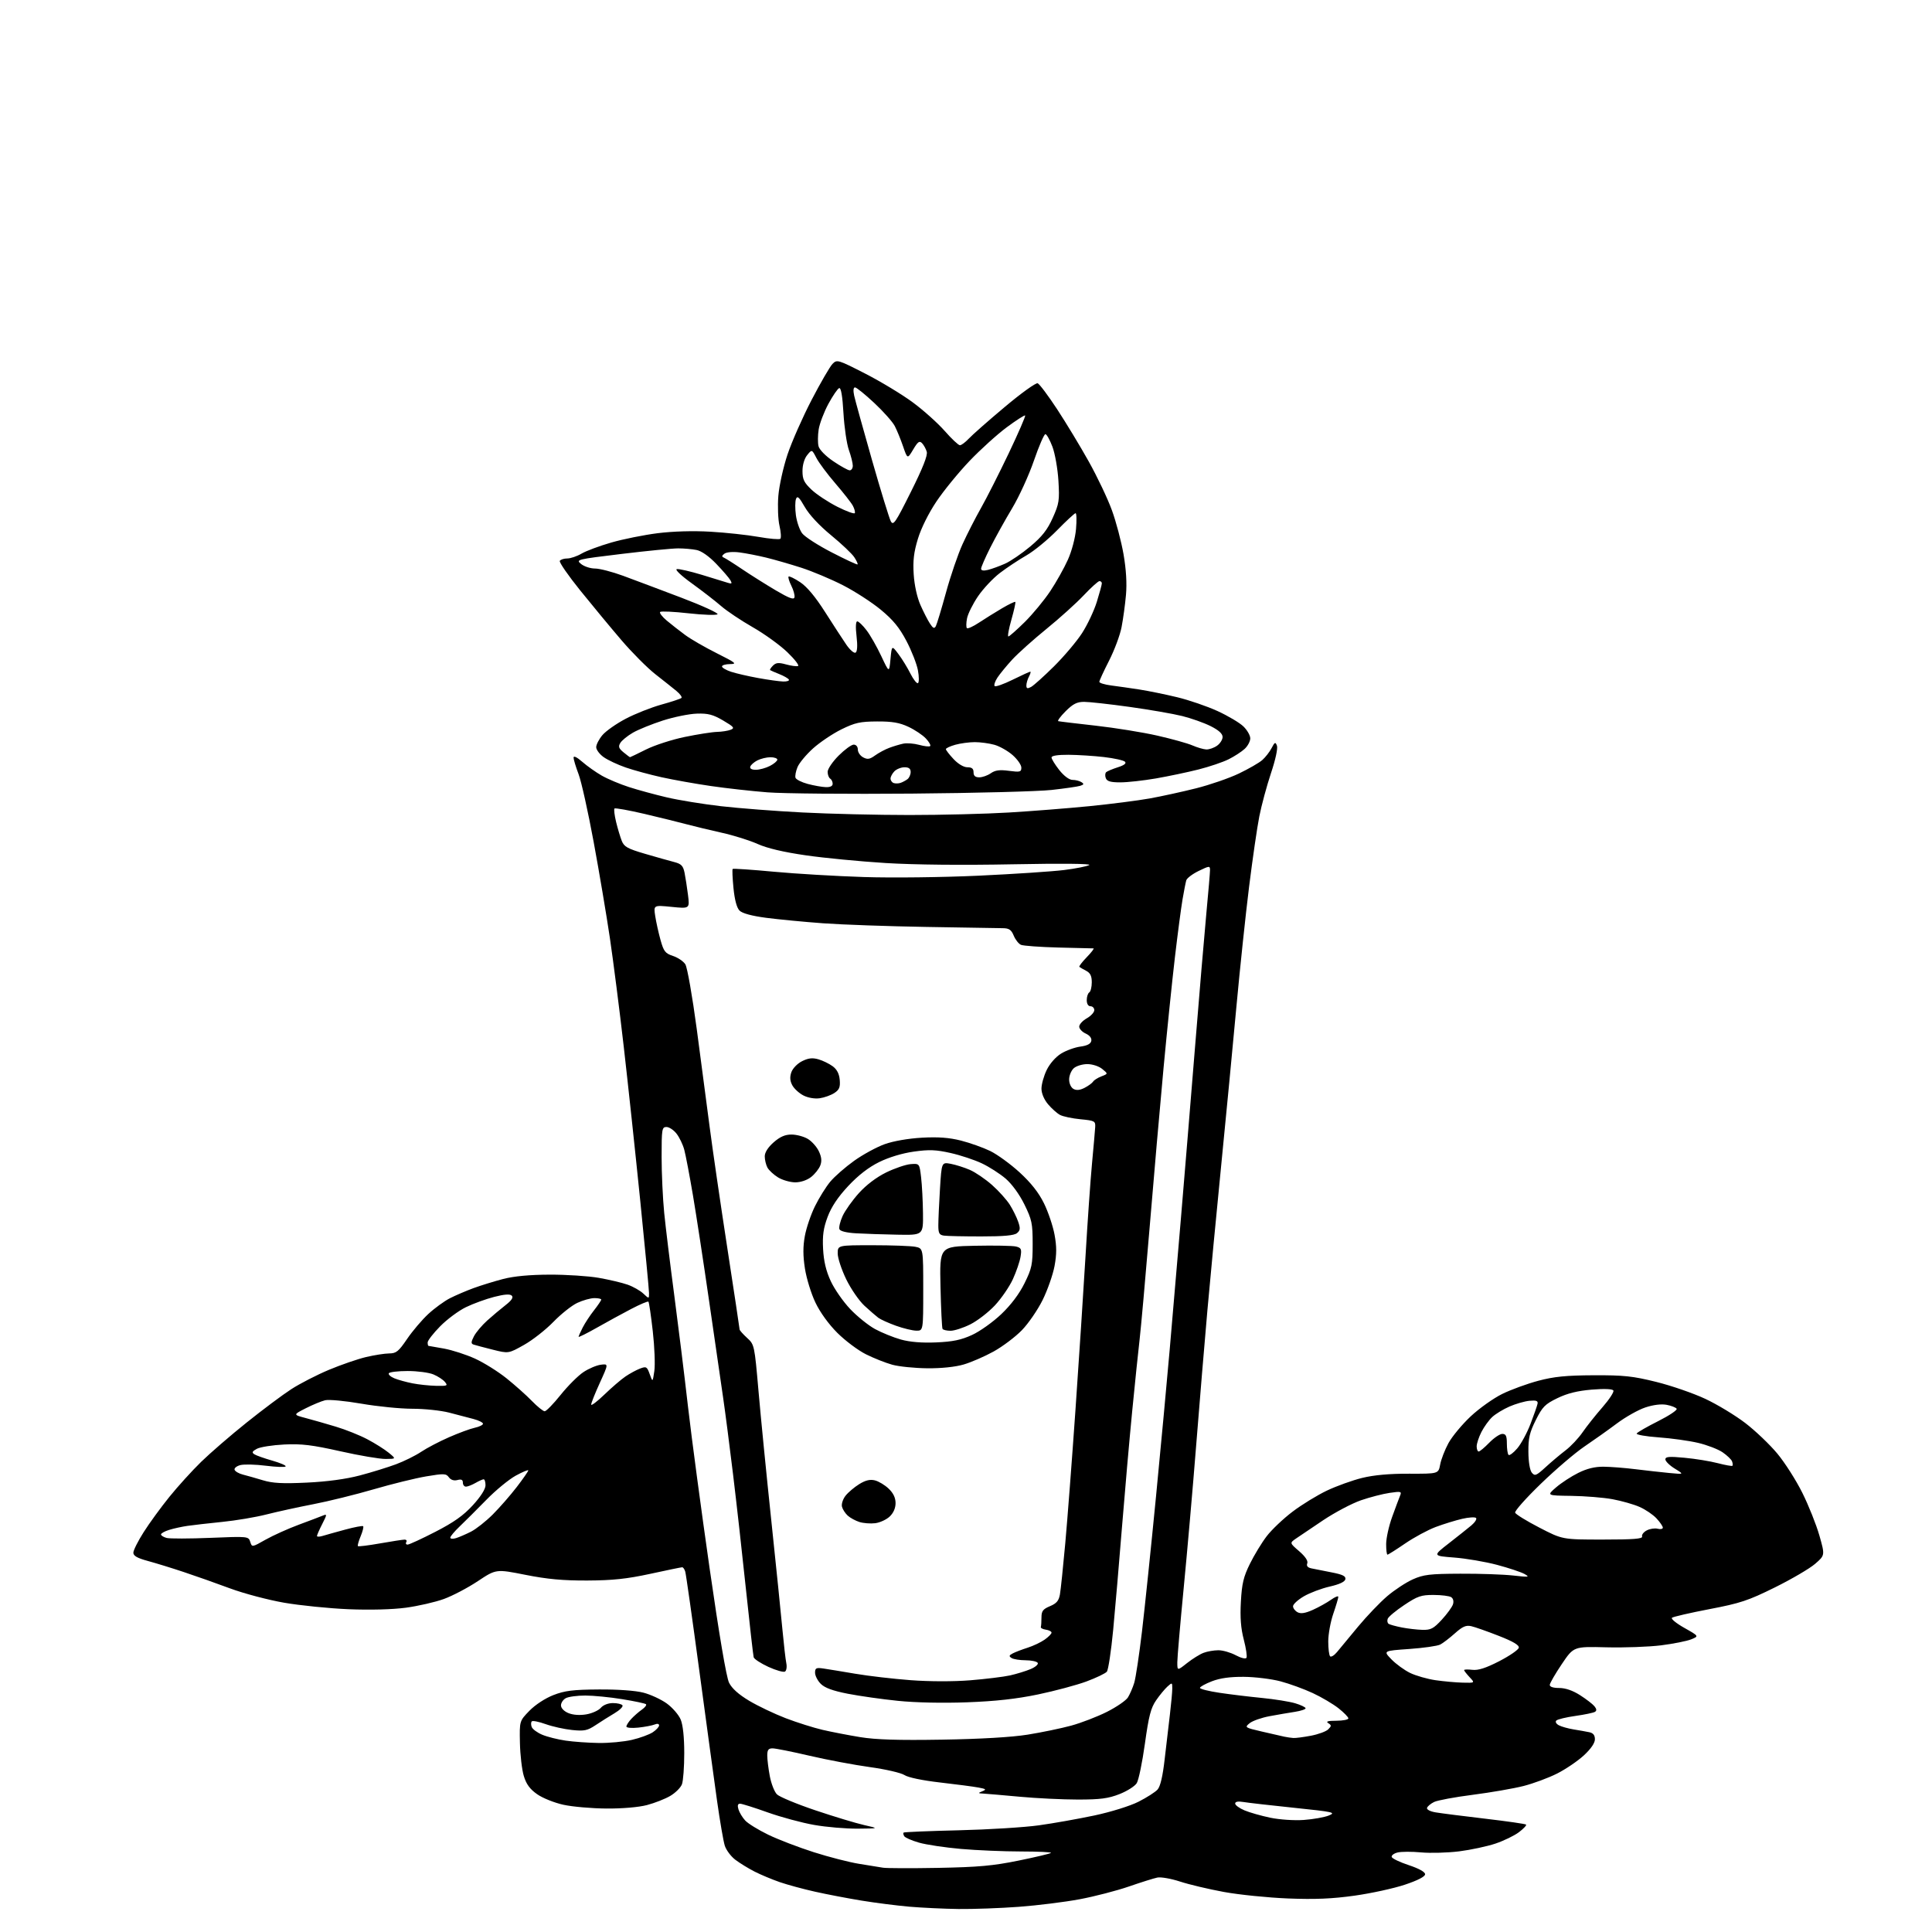 <?xml version="1.0" encoding="UTF-8" standalone="no"?>
<svg 
  version="1.1" 
  xmlns="http://www.w3.org/2000/svg" 
  xmlns:xlink="http://www.w3.org/1999/xlink" 
  xmlns:svg="http://www.w3.org/2000/svg"
  xmlns:rdf="http://www.w3.org/1999/02/22-rdf-syntax-ns#"
  xmlns:cc="http://creativecommons.org/ns#"
  xmlns:dc="http://purl.org/dc/elements/1.1/"
  viewBox="0 0 768 768"
  width="768"
  height="768"
>
<style>svg {background-color: white; }</style>"
<path stroke="none" fill="black" fill-rule="evenodd" d="M381.00,758.86C375.23,758.78 366.45,758.36 361.50,757.94C356.55,757.51 348.00,756.42 342.50,755.52C337.00,754.62 328.68,753.03 324.00,751.98C319.32,750.94 313.00,749.22 309.95,748.17C306.90,747.11 302.40,745.23 299.95,743.98C297.50,742.73 294.06,740.62 292.30,739.28C290.54,737.94 288.66,735.41 288.11,733.67C287.56,731.93 286.19,723.98 285.06,716.00C283.94,708.02 280.74,684.62 277.97,664.00C275.20,643.38 272.69,625.71 272.40,624.75C272.11,623.79 271.56,623.00 271.18,623.01C270.81,623.01 265.10,624.18 258.50,625.62C249.17,627.64 243.61,628.23 233.50,628.28C223.75,628.32 217.59,627.75 208.86,626.02C197.21,623.71 197.21,623.71 189.95,628.53C185.95,631.19 179.87,634.38 176.43,635.63C172.99,636.88 166.20,638.43 161.34,639.09C155.91,639.81 147.10,640.04 138.50,639.69C130.80,639.36 119.29,638.20 112.92,637.10C106.55,635.99 96.87,633.43 91.42,631.40C85.96,629.37 77.67,626.44 73.00,624.89C68.33,623.33 61.91,621.36 58.75,620.50C54.57,619.37 53.00,618.47 53.01,617.22C53.01,616.27 54.86,612.59 57.12,609.04C59.37,605.49 63.96,599.19 67.32,595.04C70.67,590.89 76.36,584.62 79.96,581.11C83.56,577.60 91.70,570.55 98.07,565.46C104.43,560.36 112.41,554.40 115.82,552.20C119.22,550.00 125.94,546.55 130.75,544.53C135.56,542.52 142.20,540.23 145.50,539.45C148.80,538.67 152.95,538.02 154.71,538.01C157.50,538.00 158.44,537.24 161.83,532.25C163.98,529.09 167.78,524.62 170.27,522.32C172.76,520.02 176.63,517.21 178.85,516.07C181.08,514.94 185.29,513.13 188.20,512.06C191.12,510.99 196.43,509.35 200.00,508.42C204.30,507.30 210.57,506.72 218.50,506.69C225.10,506.67 233.87,507.24 238.00,507.96C242.12,508.68 247.29,509.90 249.47,510.67C251.66,511.44 254.47,513.03 255.72,514.21C258.00,516.35 258.00,516.35 258.00,514.05C258.00,512.79 256.42,496.17 254.49,477.13C252.56,458.08 249.61,430.57 247.94,416.00C246.27,401.43 243.79,382.03 242.44,372.90C241.09,363.77 238.18,346.55 235.98,334.64C233.78,322.72 231.09,310.62 229.99,307.74C228.90,304.86 228.00,301.89 228.00,301.15C228.00,300.33 229.38,301.01 231.46,302.83C233.36,304.50 236.85,306.97 239.21,308.32C241.57,309.67 246.43,311.71 250.00,312.86C253.57,314.02 260.34,315.86 265.03,316.96C269.72,318.07 279.40,319.64 286.53,320.47C293.66,321.29 308.27,322.42 319.00,322.97C329.73,323.53 348.85,323.98 361.50,323.98C374.15,323.98 391.93,323.54 401.00,322.99C410.07,322.45 424.48,321.31 433.00,320.47C441.52,319.62 452.32,318.24 457.00,317.40C461.68,316.56 469.99,314.74 475.48,313.36C480.97,311.98 488.62,309.34 492.48,307.49C496.34,305.64 500.52,303.24 501.77,302.14C503.02,301.04 504.69,298.90 505.48,297.38C506.73,294.96 507.00,294.84 507.60,296.41C508.01,297.46 507.02,302.03 505.23,307.36C503.55,312.39 501.47,320.10 500.60,324.50C499.73,328.90 497.90,341.50 496.53,352.50C495.16,363.50 492.88,385.10 491.46,400.50C490.05,415.90 487.33,444.25 485.42,463.50C483.51,482.75 481.06,508.57 479.96,520.87C478.87,533.18 476.87,557.25 475.51,574.37C474.16,591.49 471.91,617.17 470.52,631.43C469.14,645.70 468.00,658.90 468.00,660.77C468.00,664.17 468.00,664.17 471.86,661.11C473.98,659.43 476.93,657.60 478.42,657.03C479.91,656.46 482.57,656.00 484.33,656.00C486.09,656.00 489.19,656.89 491.22,657.98C493.32,659.10 495.16,659.55 495.49,659.01C495.81,658.50 495.33,655.24 494.43,651.79C493.25,647.29 492.92,643.00 493.27,636.72C493.66,629.54 494.31,626.80 496.85,621.65C498.56,618.18 501.56,613.24 503.53,610.67C505.49,608.10 510.11,603.71 513.80,600.92C517.48,598.12 523.65,594.35 527.50,592.52C531.35,590.70 537.65,588.43 541.50,587.49C546.15,586.35 552.42,585.79 560.15,585.82C571.80,585.86 571.80,585.86 572.49,582.18C572.86,580.16 574.34,576.33 575.78,573.68C577.22,571.03 581.20,566.24 584.63,563.02C588.06,559.81 593.71,555.80 597.19,554.10C600.66,552.40 607.10,550.05 611.50,548.88C617.76,547.22 622.55,546.74 633.50,546.69C645.49,546.64 649.06,547.02 658.38,549.33C664.36,550.81 673.13,553.84 677.87,556.06C682.62,558.28 689.77,562.61 693.78,565.68C697.79,568.75 703.52,574.22 706.52,577.83C709.52,581.44 714.00,588.47 716.47,593.45C718.95,598.43 721.99,606.04 723.23,610.38C725.47,618.25 725.47,618.25 721.54,621.65C719.38,623.52 712.18,627.74 705.55,631.02C694.92,636.28 691.85,637.30 679.50,639.66C671.80,641.14 665.11,642.68 664.63,643.09C664.15,643.51 666.37,645.32 669.57,647.12C675.38,650.40 675.38,650.40 672.30,651.66C670.60,652.35 665.23,653.42 660.36,654.04C655.49,654.65 645.66,655.01 638.53,654.83C625.56,654.50 625.56,654.50 620.84,661.50C618.25,665.35 616.10,669.06 616.06,669.75C616.02,670.54 617.39,671.00 619.80,671.00C622.27,671.00 625.18,672.00 628.05,673.83C630.50,675.39 633.08,677.37 633.80,678.24C634.70,679.34 634.77,680.03 634.01,680.49C633.42,680.86 629.92,681.59 626.24,682.11C622.56,682.63 619.15,683.45 618.66,683.94C618.16,684.44 618.58,685.24 619.66,685.82C620.69,686.37 623.33,687.11 625.52,687.47C627.71,687.82 630.51,688.32 631.75,688.58C633.32,688.90 634.00,689.75 634.00,691.39C634.00,692.89 632.40,695.22 629.58,697.82C627.16,700.05 622.38,703.29 618.98,705.01C615.57,706.73 609.57,708.96 605.64,709.96C601.71,710.96 592.66,712.53 585.52,713.45C578.38,714.36 571.44,715.65 570.09,716.31C568.75,716.96 567.48,718.02 567.27,718.65C567.05,719.32 568.49,720.08 570.70,720.45C572.79,720.80 581.62,721.93 590.32,722.95C599.03,723.97 606.37,725.03 606.64,725.30C606.91,725.58 605.64,726.93 603.82,728.31C601.99,729.70 597.78,731.74 594.45,732.86C591.12,733.97 584.63,735.36 580.04,735.94C575.44,736.51 568.65,736.70 564.94,736.36C561.24,736.01 557.00,736.03 555.53,736.40C554.06,736.77 553.03,737.58 553.23,738.19C553.43,738.80 556.50,740.27 560.05,741.44C564.06,742.77 566.50,744.13 566.50,745.04C566.50,745.97 563.62,747.47 558.50,749.18C554.10,750.66 545.10,752.62 538.50,753.55C529.58,754.80 522.78,755.09 512.00,754.67C504.02,754.35 492.55,753.19 486.50,752.08C480.45,750.97 472.60,749.11 469.06,747.94C465.52,746.78 461.47,746.07 460.06,746.36C458.65,746.65 453.56,748.25 448.74,749.92C443.92,751.58 435.14,753.86 429.24,754.97C423.33,756.08 412.43,757.44 405.00,757.99C397.57,758.54 386.77,758.93 381.00,758.86zM373.00,742.51C388.91,742.21 394.78,741.68 404.87,739.62C411.67,738.24 417.48,736.85 417.78,736.55C418.09,736.25 412.75,736.00 405.92,735.99C399.09,735.99 388.32,735.53 382.00,734.98C375.68,734.42 368.16,733.30 365.30,732.47C362.44,731.65 359.81,730.50 359.45,729.92C359.09,729.34 358.98,728.69 359.19,728.48C359.40,728.26 369.24,727.85 381.04,727.57C392.84,727.29 407.23,726.40 413.00,725.59C418.77,724.79 428.71,723.02 435.08,721.67C441.67,720.26 449.22,717.91 452.58,716.21C455.84,714.56 459.25,712.38 460.16,711.36C461.25,710.14 462.20,706.08 462.95,699.50C463.58,694.00 464.52,685.94 465.05,681.59C465.57,677.24 466.00,672.56 466.00,671.19C466.00,668.79 465.93,668.76 464.08,670.43C463.02,671.39 460.99,673.84 459.58,675.89C457.48,678.92 456.65,682.12 455.12,693.12C454.09,700.55 452.63,707.62 451.87,708.83C451.12,710.05 448.02,712.01 445.00,713.19C440.56,714.93 437.39,715.35 428.50,715.35C422.45,715.35 412.10,714.85 405.50,714.24C398.90,713.63 392.38,713.07 391.00,712.99C388.72,712.87 388.67,712.79 390.50,712.05C392.21,711.35 392.00,711.14 389.00,710.58C387.07,710.21 380.21,709.31 373.74,708.57C366.68,707.76 361.01,706.58 359.53,705.61C358.18,704.73 351.99,703.30 345.79,702.45C339.58,701.59 328.82,699.57 321.87,697.95C314.93,696.33 308.29,695.00 307.12,695.00C305.45,695.00 305.00,695.61 305.00,697.86C305.00,699.44 305.46,703.15 306.02,706.11C306.58,709.06 307.85,712.29 308.84,713.28C309.83,714.27 316.68,717.12 324.07,719.61C331.46,722.10 340.20,724.74 343.50,725.49C349.50,726.84 349.50,726.84 341.00,726.92C336.32,726.96 328.52,726.30 323.65,725.44C318.77,724.59 310.45,722.34 305.15,720.45C299.84,718.55 294.91,717.00 294.18,717.00C293.28,717.00 293.08,717.71 293.55,719.25C293.92,720.49 295.12,722.48 296.22,723.67C297.31,724.87 301.42,727.40 305.35,729.31C309.28,731.22 317.45,734.35 323.50,736.28C329.55,738.21 337.65,740.29 341.50,740.90C345.35,741.51 349.62,742.20 351.00,742.44C352.38,742.67 362.27,742.71 373.00,742.51zM518.28,723.46C522.01,723.19 526.49,722.40 528.23,721.69C531.17,720.49 530.15,720.26 514.45,718.63C505.13,717.66 496.04,716.63 494.25,716.32C492.13,715.97 491.00,716.18 491.00,716.94C491.00,717.58 492.67,718.80 494.71,719.65C496.75,720.51 501.37,721.82 504.96,722.57C508.67,723.34 514.43,723.73 518.28,723.46zM241.04,718.92C235.24,718.88 227.57,718.21 224.00,717.43C220.41,716.65 215.73,714.78 213.54,713.24C210.63,711.20 209.21,709.26 208.22,705.98C207.47,703.52 206.78,697.59 206.68,692.81C206.50,684.12 206.50,684.12 210.46,680.05C212.77,677.68 216.73,675.09 219.96,673.83C224.52,672.06 227.72,671.66 238.00,671.59C245.50,671.53 252.59,672.04 255.73,672.85C258.61,673.59 262.81,675.53 265.06,677.16C267.31,678.79 269.79,681.66 270.58,683.53C271.48,685.70 272.00,690.54 272.00,696.90C272.00,702.38 271.59,707.96 271.08,709.29C270.57,710.62 268.49,712.70 266.44,713.90C264.39,715.11 260.21,716.75 257.15,717.55C253.85,718.41 247.29,718.97 241.04,718.92zM238.00,692.86C242.12,692.92 248.07,692.36 251.21,691.62C254.35,690.89 258.07,689.53 259.46,688.62C260.86,687.70 262.00,686.47 262.00,685.87C262.00,685.23 261.29,685.08 260.25,685.51C259.29,685.91 256.36,686.47 253.75,686.75C251.10,687.03 249.00,686.84 249.00,686.32C249.00,685.80 249.88,684.43 250.96,683.27C252.04,682.12 253.92,680.47 255.15,679.61C256.38,678.75 257.12,677.78 256.80,677.46C256.48,677.14 252.23,676.24 247.36,675.45C242.49,674.65 235.88,674.01 232.68,674.00C229.49,674.00 226.00,674.47 224.93,675.04C223.87,675.60 223.00,676.90 223.00,677.91C223.00,679.01 224.19,680.25 225.94,680.98C227.77,681.73 230.46,681.93 233.04,681.49C235.33,681.11 237.93,679.94 238.82,678.90C239.79,677.76 241.74,677.00 243.66,677.00C245.43,677.00 247.14,677.41 247.45,677.91C247.76,678.42 246.32,679.83 244.26,681.05C242.19,682.28 238.81,684.40 236.75,685.78C233.48,687.95 232.25,688.20 227.39,687.70C224.30,687.38 219.59,686.33 216.91,685.37C214.24,684.41 211.75,683.91 211.40,684.27C211.04,684.62 211.03,685.63 211.36,686.50C211.70,687.38 213.59,688.77 215.56,689.59C217.54,690.42 221.71,691.47 224.83,691.92C227.95,692.38 233.88,692.80 238.00,692.86zM374.50,691.54C389.77,691.29 402.14,690.57 408.50,689.55C414.00,688.67 421.78,687.06 425.79,685.97C429.80,684.88 436.20,682.41 440.02,680.49C443.83,678.57 447.59,675.99 448.37,674.75C449.14,673.51 450.27,670.92 450.86,669.00C451.46,667.08 452.85,657.85 453.96,648.50C455.06,639.15 457.57,615.08 459.52,595.00C461.47,574.92 463.92,548.60 464.97,536.50C466.03,524.40 468.03,501.00 469.42,484.50C470.81,468.00 473.33,437.40 475.02,416.50C476.71,395.60 478.74,371.57 479.54,363.09C480.35,354.61 481.00,346.86 481.00,345.85C481.00,344.14 480.73,344.16 476.50,346.21C474.03,347.41 471.81,349.09 471.56,349.95C471.31,350.80 470.64,354.20 470.08,357.50C469.51,360.80 468.15,371.15 467.05,380.50C465.95,389.85 463.92,409.65 462.53,424.50C461.15,439.35 458.65,467.93 456.99,488.00C455.32,508.07 453.53,528.10 453.01,532.50C452.49,536.90 451.16,549.73 450.06,561.00C448.96,572.27 447.14,592.98 446.01,607.00C444.89,621.02 443.31,639.42 442.51,647.87C441.70,656.32 440.57,663.81 439.99,664.52C439.40,665.22 435.75,666.97 431.88,668.41C428.01,669.84 419.36,672.16 412.67,673.56C404.04,675.35 395.83,676.27 384.45,676.69C374.79,677.05 363.85,676.82 356.95,676.11C350.65,675.47 341.69,674.20 337.02,673.29C331.07,672.13 327.87,670.96 326.27,669.36C325.02,668.11 324.00,666.12 324.00,664.94C324.00,663.07 324.44,662.85 327.25,663.25C329.04,663.51 334.77,664.45 340.00,665.34C345.23,666.23 355.13,667.38 362.02,667.90C369.59,668.46 378.95,668.48 385.70,667.94C391.83,667.44 398.95,666.57 401.52,666.00C404.08,665.42 407.75,664.30 409.66,663.50C411.58,662.70 412.86,661.58 412.51,661.02C412.17,660.46 410.00,659.99 407.69,659.98C405.39,659.98 402.88,659.57 402.11,659.09C400.99,658.38 401.09,658.03 402.61,657.24C403.65,656.70 406.30,655.69 408.50,654.99C410.70,654.29 413.74,652.85 415.25,651.79C416.76,650.73 418.00,649.48 418.00,649.00C418.00,648.53 416.99,648.00 415.75,647.82C414.51,647.64 413.61,647.16 413.75,646.75C413.89,646.34 414.00,644.63 414.00,642.95C414.00,640.43 414.59,639.65 417.38,638.48C420.00,637.39 420.90,636.32 421.34,633.79C421.66,631.98 422.61,622.85 423.46,613.50C424.31,604.15 426.13,580.30 427.51,560.50C428.89,540.70 430.68,513.25 431.50,499.50C432.31,485.75 433.47,469.10 434.09,462.50C434.71,455.90 435.28,449.38 435.36,448.00C435.49,445.65 435.13,445.46 429.50,444.92C426.20,444.60 422.54,443.83 421.36,443.19C420.18,442.56 418.04,440.65 416.61,438.95C415.02,437.06 414.00,434.63 414.00,432.74C414.00,431.03 414.93,427.71 416.07,425.35C417.28,422.85 419.65,420.14 421.78,418.83C423.78,417.59 427.23,416.34 429.45,416.04C432.20,415.67 433.58,414.95 433.81,413.76C434.02,412.67 433.19,411.59 431.57,410.85C430.16,410.21 429.00,408.96 429.01,408.09C429.01,407.22 430.36,405.73 432.01,404.80C433.65,403.86 435.00,402.40 435.00,401.55C435.00,400.70 434.32,400.00 433.50,400.00C432.58,400.00 432.00,399.06 432.00,397.56C432.00,396.22 432.45,394.84 433.00,394.50C433.55,394.16 434.00,392.35 434.00,390.48C434.00,387.96 433.41,386.77 431.75,385.90C430.51,385.26 429.31,384.56 429.07,384.35C428.83,384.14 430.16,382.40 432.01,380.49C433.87,378.57 435.07,377.00 434.67,377.00C434.27,377.00 428.00,376.85 420.73,376.66C413.45,376.47 406.75,375.98 405.84,375.58C404.93,375.18 403.64,373.54 402.97,371.93C402.00,369.59 401.13,368.99 398.63,368.97C396.91,368.95 383.22,368.73 368.20,368.47C353.19,368.22 334.74,367.57 327.20,367.02C319.67,366.47 309.49,365.49 304.59,364.85C298.81,364.09 295.07,363.07 293.98,361.98C292.88,360.88 292.04,357.75 291.57,353.05C291.18,349.06 291.03,345.63 291.25,345.42C291.46,345.20 298.81,345.70 307.57,346.52C316.33,347.34 332.50,348.29 343.50,348.64C354.78,349.00 374.62,348.76 389.00,348.10C403.02,347.45 418.32,346.43 423.00,345.85C427.68,345.26 432.18,344.37 433.00,343.86C433.91,343.31 421.98,343.19 402.50,343.57C382.63,343.96 363.51,343.77 352.07,343.07C341.93,342.44 327.62,341.07 320.27,340.00C311.47,338.73 304.94,337.19 301.16,335.49C298.00,334.07 291.61,332.07 286.96,331.04C282.31,330.00 276.02,328.49 273.00,327.68C269.98,326.87 262.39,325.00 256.15,323.53C249.91,322.07 244.56,321.11 244.27,321.40C243.98,321.69 244.27,324.08 244.90,326.71C245.54,329.35 246.56,332.74 247.16,334.26C248.08,336.60 249.47,337.37 256.37,339.39C260.84,340.70 266.06,342.17 267.96,342.66C270.82,343.40 271.55,344.14 272.12,346.92C272.49,348.77 273.11,352.74 273.49,355.75C274.17,361.22 274.17,361.22 266.98,360.50C259.79,359.78 259.79,359.78 260.46,364.14C260.83,366.54 261.78,370.83 262.57,373.67C263.84,378.22 264.44,378.99 267.54,380.01C269.48,380.65 271.69,382.15 272.44,383.34C273.20,384.53 275.23,396.07 276.96,409.00C278.69,421.93 281.00,439.48 282.10,448.00C283.20,456.52 286.33,477.97 289.05,495.66C291.77,513.35 294.00,528.11 294.00,528.47C294.00,528.82 295.33,530.33 296.95,531.81C299.88,534.48 299.92,534.66 301.52,553.00C302.40,563.18 304.69,586.35 306.61,604.50C308.52,622.65 310.52,642.23 311.05,648.00C311.59,653.77 312.27,659.69 312.57,661.15C312.87,662.61 312.63,664.11 312.05,664.47C311.46,664.84 308.50,664.00 305.47,662.62C302.45,661.23 299.81,659.51 299.60,658.80C299.40,658.08 298.03,646.02 296.55,632.00C295.08,617.98 292.76,597.27 291.39,586.00C290.03,574.73 288.25,561.00 287.44,555.50C286.64,550.00 284.16,532.90 281.93,517.50C279.71,502.10 276.79,483.05 275.46,475.17C274.12,467.28 272.57,459.13 272.01,457.05C271.45,454.96 270.06,452.08 268.92,450.63C267.79,449.18 265.99,448.00 264.93,448.00C263.13,448.00 263.00,448.82 263.00,459.89C263.00,466.44 263.47,476.45 264.03,482.14C264.60,487.84 266.38,502.40 267.98,514.50C269.58,526.60 272.06,546.62 273.47,559.00C274.89,571.38 278.77,600.40 282.09,623.50C285.88,649.89 288.75,666.77 289.81,668.91C290.94,671.18 293.62,673.58 297.85,676.11C301.34,678.19 307.87,681.30 312.35,683.02C316.83,684.73 323.41,686.81 326.97,687.64C330.53,688.47 337.28,689.77 341.97,690.54C348.16,691.55 357.07,691.83 374.50,691.54zM514.11,690.88C515.00,690.95 518.14,690.54 521.10,689.98C524.05,689.42 527.15,688.28 527.98,687.45C529.33,686.10 529.33,685.82 528.00,684.98C526.93,684.30 527.86,684.03 531.25,684.02C533.86,684.01 536.00,683.59 536.00,683.08C536.00,682.58 534.24,680.78 532.10,679.08C529.95,677.38 525.34,674.65 521.85,673.03C518.36,671.40 512.58,669.30 509.00,668.35C505.43,667.41 498.90,666.61 494.50,666.57C489.00,666.52 485.02,667.07 481.75,668.33C479.14,669.34 477.00,670.52 477.00,670.96C477.00,671.40 480.49,672.28 484.75,672.91C489.01,673.55 496.62,674.47 501.65,674.96C506.67,675.45 512.64,676.41 514.90,677.09C517.15,677.76 519.00,678.66 519.00,679.07C519.00,679.48 517.09,680.12 514.75,680.48C512.41,680.84 507.88,681.61 504.68,682.21C501.49,682.80 497.92,684.05 496.76,684.99C494.70,686.66 494.81,686.74 501.58,688.31C505.38,689.20 509.40,690.11 510.50,690.35C511.60,690.58 513.23,690.82 514.11,690.88zM581.42,668.88C586.35,669.00 586.35,669.00 584.17,666.69C582.98,665.41 582.00,664.15 582.00,663.89C582.00,663.62 583.47,663.57 585.27,663.78C587.62,664.06 590.64,663.09 596.01,660.33C600.11,658.21 603.60,655.81 603.75,654.99C603.94,653.96 601.49,652.51 595.76,650.27C591.22,648.49 586.31,646.76 584.85,646.43C582.75,645.96 581.38,646.56 578.35,649.27C576.23,651.16 573.60,653.18 572.50,653.74C571.40,654.31 565.85,655.10 560.16,655.50C549.83,656.23 549.83,656.23 553.12,659.62C554.93,661.49 558.28,663.92 560.56,665.03C562.84,666.13 567.36,667.42 570.60,667.90C573.85,668.37 578.72,668.81 581.42,668.88zM531.49,656.71C532.60,655.37 536.35,650.84 539.83,646.64C543.31,642.45 548.53,636.99 551.42,634.52C554.32,632.05 558.89,629.04 561.59,627.83C565.86,625.92 568.32,625.62 580.50,625.57C588.20,625.53 597.65,625.86 601.50,626.29C607.78,627.00 608.24,626.94 606.00,625.68C604.62,624.91 599.71,623.28 595.08,622.05C590.44,620.82 582.79,619.51 578.08,619.15C569.50,618.49 569.50,618.49 575.93,613.50C579.46,610.75 583.51,607.53 584.93,606.34C586.34,605.14 587.16,603.83 586.75,603.41C586.33,603.00 583.84,603.15 581.22,603.76C578.59,604.37 573.88,605.82 570.75,606.99C567.61,608.17 562.13,611.12 558.57,613.56C555.00,616.00 551.84,618.00 551.54,618.00C551.24,618.00 551.01,616.09 551.02,613.75C551.03,611.41 552.10,606.58 553.40,603.00C554.69,599.42 556.10,595.65 556.53,594.61C557.26,592.86 556.96,592.78 552.41,593.44C549.71,593.83 544.57,595.16 540.99,596.39C537.41,597.63 530.66,601.19 525.99,604.31C521.32,607.43 516.41,610.75 515.07,611.67C512.65,613.36 512.65,613.36 516.45,616.64C518.88,618.75 520.03,620.47 519.66,621.45C519.26,622.48 519.80,623.13 521.29,623.45C522.50,623.71 526.11,624.43 529.31,625.04C533.73,625.90 535.04,626.54 534.81,627.75C534.61,628.79 532.45,629.81 528.55,630.69C525.28,631.44 520.66,633.18 518.30,634.56C515.93,635.95 514.00,637.72 514.00,638.51C514.00,639.29 514.81,640.36 515.80,640.89C517.09,641.58 518.82,641.31 521.87,639.95C524.22,638.89 527.46,637.09 529.07,635.95C530.68,634.80 532.00,634.27 532.00,634.78C532.00,635.28 531.10,638.30 530.00,641.50C528.90,644.70 528.00,649.64 528.00,652.49C528.00,655.34 528.33,658.00 528.74,658.41C529.15,658.81 530.38,658.05 531.49,656.71zM565.40,647.89C568.76,647.98 569.84,647.42 573.13,643.86C575.23,641.58 577.24,638.82 577.58,637.73C577.96,636.55 577.67,635.40 576.86,634.89C576.11,634.42 572.96,634.02 569.86,634.02C564.94,634.00 563.47,634.51 558.22,638.02C554.91,640.22 551.95,642.68 551.64,643.48C551.34,644.28 551.51,645.20 552.03,645.52C552.55,645.84 554.89,646.48 557.23,646.94C559.58,647.40 563.26,647.83 565.40,647.89zM105.59,612.03C108.58,610.35 114.50,607.68 118.76,606.10C123.02,604.52 127.33,602.89 128.34,602.47C130.06,601.77 130.04,601.99 128.09,605.82C126.94,608.07 126.00,610.22 126.00,610.58C126.00,610.94 127.01,610.93 128.25,610.55C129.49,610.17 133.51,609.05 137.20,608.05C140.88,607.05 144.10,606.44 144.36,606.69C144.62,606.95 144.17,608.75 143.36,610.69C142.55,612.63 142.06,614.40 142.28,614.61C142.50,614.83 146.46,614.34 151.09,613.52C155.72,612.71 160.09,612.03 160.81,612.02C161.53,612.01 161.84,612.45 161.50,613.00C161.16,613.55 161.40,614.00 162.03,614.00C162.66,614.00 167.62,611.72 173.06,608.92C180.41,605.14 184.23,602.44 187.97,598.34C191.11,594.91 193.00,591.93 193.00,590.42C193.00,589.09 192.66,588.02 192.25,588.04C191.84,588.05 190.38,588.71 189.00,589.50C187.62,590.29 185.94,590.95 185.25,590.96C184.56,590.98 184.00,590.27 184.00,589.38C184.00,588.22 183.40,587.92 181.83,588.34C180.43,588.70 179.21,588.30 178.43,587.24C177.33,585.73 176.47,585.70 169.44,586.88C165.16,587.60 155.77,589.91 148.58,592.01C141.39,594.11 130.58,596.78 124.57,597.94C118.55,599.10 110.16,600.94 105.91,602.02C101.66,603.11 93.75,604.44 88.34,604.98C82.93,605.53 76.70,606.24 74.50,606.56C72.30,606.88 69.04,607.59 67.25,608.15C65.46,608.70 64.00,609.52 64.00,609.96C64.00,610.40 65.01,611.03 66.25,611.36C67.49,611.68 75.31,611.66 83.63,611.32C98.61,610.70 98.78,610.72 99.47,612.90C100.17,615.10 100.17,615.10 105.59,612.03zM181.25,611.44C182.49,611.06 185.16,609.90 187.19,608.88C189.23,607.85 193.12,604.78 195.85,602.06C198.58,599.33 202.88,594.41 205.41,591.12C207.93,587.84 210.00,584.86 210.00,584.51C210.00,584.16 207.78,585.09 205.06,586.57C202.34,588.05 197.05,592.39 193.31,596.23C189.56,600.06 184.81,604.80 182.75,606.76C180.69,608.72 179.00,610.73 179.00,611.23C179.00,611.73 180.01,611.82 181.25,611.44zM637.14,612.00C649.40,612.00 653.07,611.71 652.76,610.77C652.53,610.09 653.37,609.00 654.63,608.35C655.88,607.70 657.83,607.40 658.96,607.70C660.08,607.99 661.00,607.80 661.00,607.26C661.00,606.73 659.87,605.07 658.49,603.59C657.11,602.10 654.08,600.04 651.74,599.02C649.41,597.99 644.58,596.62 641.00,595.96C637.42,595.30 630.07,594.71 624.65,594.63C614.81,594.50 614.81,594.50 618.55,591.27C620.61,589.49 624.57,586.90 627.35,585.52C630.80,583.79 633.98,583.01 637.45,583.04C640.23,583.07 645.88,583.51 650.00,584.02C654.12,584.53 660.20,585.21 663.50,585.53C669.50,586.10 669.50,586.10 665.76,583.80C663.70,582.54 662.02,580.88 662.01,580.13C662.00,579.03 663.50,578.91 669.68,579.49C673.91,579.88 679.82,580.84 682.83,581.63C685.83,582.41 688.46,582.88 688.67,582.67C688.88,582.46 688.80,581.66 688.51,580.89C688.21,580.13 686.51,578.51 684.73,577.29C682.96,576.08 678.58,574.40 675.00,573.56C671.42,572.72 664.35,571.73 659.28,571.37C654.21,571.01 650.31,570.31 650.61,569.83C650.91,569.34 654.74,567.14 659.12,564.94C663.50,562.74 666.82,560.52 666.50,560.01C666.19,559.50 664.40,558.79 662.52,558.44C660.39,558.04 657.23,558.43 654.06,559.48C651.28,560.40 646.19,563.26 642.76,565.83C639.33,568.40 633.52,572.52 629.85,575.00C626.18,577.48 618.37,584.14 612.51,589.82C606.64,595.49 602.04,600.66 602.29,601.32C602.54,601.97 606.88,604.64 611.93,607.25C621.10,612.00 621.10,612.00 637.14,612.00zM347.89,605.50C346.03,605.73 343.21,605.51 341.64,605.02C340.07,604.52 337.98,603.39 336.99,602.49C336.01,601.60 334.97,600.00 334.70,598.95C334.42,597.89 335.06,595.93 336.11,594.58C337.17,593.24 339.61,591.17 341.55,589.97C344.04,588.43 345.85,587.99 347.78,588.47C349.28,588.84 351.74,590.32 353.25,591.76C355.11,593.53 356.00,595.39 356.00,597.51C356.00,599.52 355.15,601.45 353.64,602.87C352.35,604.08 349.76,605.27 347.89,605.50zM122.00,589.36C130.03,588.98 137.54,587.96 143.00,586.52C147.68,585.29 154.16,583.28 157.42,582.07C160.67,580.86 165.17,578.63 167.42,577.12C169.66,575.62 174.65,573.00 178.50,571.32C182.35,569.63 186.96,567.93 188.75,567.55C190.54,567.16 192.00,566.44 192.00,565.96C192.00,565.47 190.31,564.63 188.25,564.08C186.19,563.53 181.82,562.39 178.54,561.54C175.26,560.69 168.68,560.00 163.92,560.00C159.16,560.00 150.03,559.09 143.63,557.98C137.23,556.87 130.76,556.26 129.25,556.62C127.74,556.99 124.25,558.43 121.50,559.83C116.50,562.37 116.50,562.37 121.50,563.69C124.25,564.42 129.65,565.96 133.50,567.12C137.35,568.27 142.97,570.52 146.00,572.12C149.03,573.71 152.85,576.12 154.50,577.47C157.50,579.93 157.50,579.93 153.29,579.96C150.97,579.98 142.87,578.61 135.29,576.90C124.09,574.39 119.90,573.88 113.00,574.21C108.33,574.44 103.43,575.21 102.11,575.92C100.23,576.94 100.02,577.40 101.11,578.10C101.88,578.59 105.08,579.72 108.23,580.62C111.38,581.52 113.78,582.55 113.55,582.92C113.32,583.29 109.79,583.17 105.71,582.65C101.63,582.13 97.07,582.02 95.57,582.39C94.08,582.77 93.04,583.61 93.25,584.26C93.47,584.91 94.97,585.78 96.57,586.18C98.18,586.58 101.75,587.60 104.50,588.43C108.37,589.61 112.32,589.82 122.00,589.36zM614.38,583.24C616.65,581.16 620.22,578.15 622.32,576.55C624.42,574.96 627.48,571.71 629.11,569.34C630.74,566.97 634.30,562.49 637.02,559.38C639.73,556.28 641.68,553.29 641.34,552.74C640.95,552.11 637.71,551.99 632.70,552.40C627.06,552.88 623.03,553.87 619.09,555.79C614.17,558.17 613.14,559.22 610.50,564.50C608.04,569.43 607.51,571.69 607.56,577.16C607.59,581.15 608.14,584.47 608.93,585.42C610.12,586.85 610.69,586.62 614.38,583.24zM603.13,575.76C604.67,573.97 607.04,569.58 608.41,566.00C609.79,562.42 611.04,558.83 611.20,558.00C611.43,556.85 610.69,556.58 608.00,556.83C606.08,557.01 602.48,558.05 600.01,559.13C597.54,560.21 594.46,562.09 593.17,563.30C591.87,564.51 589.95,567.17 588.90,569.21C587.86,571.25 587.00,573.84 587.00,574.96C587.00,576.08 587.36,577.00 587.80,577.00C588.25,577.00 590.13,575.42 592.00,573.50C593.87,571.58 596.20,570.00 597.20,570.00C598.62,570.00 599.00,570.81 599.00,573.83C599.00,575.94 599.30,577.97 599.67,578.34C600.04,578.71 601.60,577.55 603.13,575.76zM216.52,561.00C217.14,561.00 219.99,558.07 222.86,554.49C225.73,550.91 229.81,546.83 231.93,545.43C234.04,544.03 237.15,542.71 238.84,542.50C241.90,542.11 241.90,542.11 238.45,549.68C236.55,553.84 235.00,557.74 235.00,558.34C235.00,558.94 237.36,557.15 240.25,554.37C243.14,551.58 246.90,548.35 248.62,547.18C250.34,546.01 252.95,544.59 254.42,544.03C256.90,543.09 257.20,543.25 258.27,546.25C259.44,549.50 259.44,549.50 260.11,545.00C260.47,542.52 260.20,535.41 259.49,529.19C258.79,522.97 258.01,517.68 257.76,517.43C257.52,517.18 254.43,518.49 250.91,520.33C247.38,522.17 241.24,525.52 237.25,527.79C233.26,530.05 230.00,531.67 230.00,531.40C230.00,531.13 230.74,529.46 231.64,527.70C232.54,525.94 234.56,522.86 236.14,520.86C237.71,518.85 239.00,516.94 239.00,516.61C239.00,516.27 237.76,516.01 236.25,516.02C234.74,516.03 231.70,516.88 229.50,517.91C227.30,518.93 223.03,522.33 220.00,525.45C216.97,528.58 211.72,532.70 208.32,534.61C202.14,538.09 202.14,538.09 195.82,536.50C192.34,535.63 188.92,534.72 188.22,534.48C187.19,534.13 187.23,533.45 188.40,531.19C189.21,529.63 191.59,526.81 193.69,524.92C195.78,523.04 199.07,520.28 200.99,518.79C203.39,516.92 204.16,515.76 203.44,515.04C202.73,514.33 200.56,514.48 196.45,515.53C193.18,516.37 188.12,518.21 185.22,519.62C182.31,521.03 177.70,524.45 174.97,527.23C172.24,530.00 170.00,532.89 170.00,533.64C170.00,534.39 170.14,535.00 170.32,535.00C170.49,535.00 173.29,535.49 176.54,536.09C179.79,536.69 185.31,538.48 188.79,540.06C192.28,541.64 197.92,545.16 201.32,547.88C204.72,550.61 209.28,554.67 211.45,556.92C213.63,559.16 215.91,561.00 216.52,561.00zM173.37,550.89C177.80,550.99 178.12,550.85 176.87,549.35C176.12,548.43 174.05,547.08 172.28,546.35C170.51,545.61 165.93,545.00 162.09,545.00C158.26,545.00 154.87,545.40 154.57,545.88C154.27,546.37 155.26,547.28 156.76,547.90C158.27,548.52 161.53,549.42 164.00,549.90C166.47,550.39 170.69,550.83 173.37,550.89zM368.57,543.91C363.58,543.86 357.33,543.23 354.69,542.50C352.04,541.77 347.33,539.90 344.21,538.34C341.09,536.78 335.99,532.96 332.87,529.85C329.43,526.42 325.99,521.68 324.14,517.78C322.45,514.26 320.58,508.17 319.97,504.26C319.18,499.18 319.17,495.50 319.94,491.33C320.52,488.12 322.33,482.80 323.96,479.50C325.58,476.20 328.32,471.81 330.03,469.75C331.75,467.68 336.03,463.94 339.54,461.43C343.06,458.92 348.54,455.94 351.72,454.81C355.17,453.58 361.13,452.55 366.50,452.25C372.97,451.89 377.33,452.22 382.00,453.40C385.57,454.31 390.80,456.17 393.61,457.53C396.42,458.90 401.70,462.73 405.33,466.06C409.84,470.20 412.90,474.08 414.98,478.31C416.66,481.71 418.55,487.31 419.19,490.75C420.07,495.49 420.07,498.51 419.20,503.25C418.56,506.69 416.44,512.75 414.48,516.73C412.52,520.70 408.79,526.13 406.20,528.79C403.61,531.45 398.57,535.25 395.00,537.23C391.42,539.21 386.06,541.54 383.07,542.41C379.72,543.39 374.16,543.97 368.57,543.91zM372.12,533.63C378.73,533.35 382.06,532.66 386.40,530.67C389.51,529.25 394.76,525.51 398.05,522.37C401.92,518.68 405.19,514.33 407.27,510.10C410.19,504.18 410.50,502.67 410.50,494.50C410.50,486.30 410.19,484.84 407.21,478.77C405.23,474.75 402.25,470.66 399.75,468.51C397.45,466.55 393.20,463.82 390.29,462.45C387.39,461.07 381.81,459.22 377.89,458.34C372.07,457.03 369.38,456.92 363.27,457.78C358.69,458.42 353.35,460.03 349.50,461.93C345.31,463.99 341.20,467.17 337.20,471.44C333.10,475.82 330.50,479.72 329.01,483.68C327.32,488.19 326.91,491.08 327.19,496.50C327.45,501.37 328.37,505.25 330.23,509.25C331.69,512.42 335.16,517.40 337.94,520.34C340.71,523.27 345.17,526.86 347.84,528.32C350.52,529.77 355.14,531.65 358.10,532.48C361.67,533.48 366.43,533.87 372.12,533.63zM364.25,528.96C362.74,528.94 359.09,528.06 356.15,527.00C353.21,525.94 350.06,524.52 349.15,523.84C348.24,523.16 345.76,521.01 343.63,519.05C341.51,517.10 338.24,512.36 336.38,508.53C334.52,504.69 333.00,500.08 333.00,498.28C333.00,495.00 333.00,495.00 346.88,495.00C354.51,495.00 362.16,495.28 363.88,495.62C367.00,496.25 367.00,496.25 367.00,512.62C367.00,529.00 367.00,529.00 364.25,528.96zM377.86,529.00C376.35,529.00 374.92,528.66 374.67,528.25C374.43,527.84 374.06,520.30 373.86,511.50C373.50,495.50 373.50,495.50 387.50,495.21C395.20,495.05 402.57,495.19 403.87,495.51C405.96,496.03 406.18,496.53 405.68,499.59C405.37,501.50 404.00,505.52 402.63,508.50C401.26,511.49 398.04,516.18 395.47,518.93C392.90,521.67 388.51,525.06 385.70,526.46C382.90,527.86 379.37,529.00 377.86,529.00zM390.10,491.50C383.17,491.50 376.49,491.36 375.25,491.18C373.37,490.91 373.00,490.24 373.00,487.09C373.00,485.01 373.29,478.51 373.65,472.64C374.31,461.97 374.31,461.97 377.90,462.63C379.88,463.00 383.30,464.08 385.50,465.03C387.70,465.98 391.68,468.68 394.34,471.04C397.01,473.40 400.19,476.95 401.43,478.92C402.66,480.89 404.16,483.93 404.76,485.69C405.66,488.30 405.57,489.11 404.27,490.19C403.15,491.12 399.02,491.50 390.10,491.50zM356.75,490.81C351.11,490.70 343.73,490.46 340.34,490.26C336.48,490.04 333.99,489.42 333.68,488.61C333.41,487.89 333.97,485.55 334.94,483.40C335.91,481.26 338.83,477.15 341.42,474.28C344.37,471.01 348.44,467.94 352.32,466.04C355.72,464.39 360.07,462.91 362.00,462.76C365.50,462.50 365.50,462.50 366.15,468.00C366.51,471.02 366.85,477.44 366.90,482.25C367.00,491.00 367.00,491.00 356.75,490.81zM316.12,470.00C314.13,469.99 311.07,469.12 309.31,468.05C307.56,466.98 305.65,465.21 305.06,464.12C304.48,463.03 304.00,461.02 304.00,459.67C304.00,458.10 305.29,456.08 307.53,454.10C310.07,451.87 312.07,451.00 314.63,451.00C316.59,451.00 319.49,451.77 321.08,452.71C322.67,453.64 324.65,455.86 325.49,457.62C326.58,459.91 326.75,461.53 326.08,463.28C325.57,464.63 323.93,466.70 322.44,467.87C320.81,469.15 318.29,470.00 316.12,470.00zM325.86,436.57C323.87,436.86 321.23,436.41 319.39,435.47C317.68,434.60 315.68,432.77 314.95,431.41C314.02,429.67 313.91,428.15 314.58,426.22C315.11,424.70 316.98,422.77 318.83,421.84C321.32,420.60 322.94,420.41 325.32,421.09C327.07,421.59 329.62,422.83 331.00,423.85C332.70,425.10 333.60,426.85 333.81,429.29C334.05,432.19 333.64,433.19 331.66,434.49C330.31,435.37 327.70,436.31 325.86,436.57zM431.16,432.42C432.65,431.65 434.17,430.53 434.53,429.95C434.90,429.36 436.39,428.42 437.85,427.86C440.50,426.84 440.50,426.84 438.14,424.92C436.80,423.83 434.25,423.00 432.22,423.00C430.26,423.00 427.83,423.74 426.83,424.65C425.82,425.57 425.00,427.57 425.00,429.11C425.00,430.71 425.73,432.31 426.72,432.86C427.90,433.52 429.29,433.38 431.16,432.42zM362.50,315.47C337.20,315.69 311.37,315.46 305.10,314.97C298.84,314.48 288.71,313.35 282.60,312.46C276.50,311.58 267.68,310.00 263.00,308.97C258.32,307.93 251.90,306.19 248.71,305.08C245.53,303.98 241.59,302.13 239.96,300.97C238.33,299.81 237.00,298.03 237.00,297.01C237.00,295.99 238.11,293.83 239.47,292.22C240.83,290.60 245.00,287.67 248.74,285.71C252.48,283.74 258.85,281.22 262.91,280.09C266.97,278.97 270.56,277.77 270.89,277.44C271.23,277.10 270.32,275.86 268.88,274.66C267.44,273.47 263.67,270.48 260.50,268.00C257.34,265.52 251.28,259.45 247.05,254.50C242.81,249.55 235.43,240.64 230.64,234.70C225.86,228.77 222.20,223.48 222.53,222.95C222.85,222.43 224.19,222.00 225.50,222.00C226.81,222.00 229.37,221.13 231.19,220.06C233.01,218.99 238.33,217.01 243.01,215.66C247.69,214.31 255.97,212.65 261.41,211.96C267.55,211.19 275.53,210.96 282.41,211.36C288.51,211.71 297.10,212.64 301.50,213.42C305.90,214.20 309.81,214.53 310.20,214.17C310.58,213.80 310.43,211.47 309.86,209.00C309.28,206.53 309.08,201.20 309.40,197.16C309.72,193.13 311.37,185.70 313.05,180.66C314.74,175.62 319.04,165.88 322.61,159.00C326.19,152.12 329.93,145.67 330.94,144.65C332.71,142.85 333.07,142.95 343.97,148.53C350.14,151.69 358.66,156.84 362.90,159.99C367.15,163.13 372.84,168.24 375.56,171.34C378.28,174.44 380.98,176.98 381.58,176.99C382.17,176.99 383.74,175.82 385.08,174.39C386.41,172.95 392.83,167.29 399.35,161.82C405.87,156.34 411.78,152.08 412.49,152.36C413.20,152.63 416.68,157.27 420.23,162.68C423.77,168.08 429.44,177.45 432.82,183.50C436.20,189.55 440.33,198.24 441.99,202.81C443.66,207.37 445.74,215.25 446.62,220.31C447.67,226.35 448.00,231.90 447.59,236.50C447.25,240.35 446.46,246.11 445.84,249.30C445.23,252.49 442.98,258.50 440.86,262.65C438.74,266.80 437.00,270.58 437.00,271.04C437.00,271.50 439.14,272.15 441.75,272.49C444.36,272.82 449.43,273.55 453.00,274.10C456.57,274.66 463.32,276.04 468.00,277.17C472.68,278.30 479.87,280.77 484.00,282.66C488.12,284.55 492.73,287.28 494.25,288.74C495.76,290.19 497.00,292.34 497.00,293.51C497.00,294.69 495.99,296.58 494.75,297.71C493.51,298.85 490.66,300.70 488.41,301.82C486.17,302.95 480.77,304.78 476.41,305.88C472.06,306.98 464.45,308.58 459.50,309.44C454.55,310.29 448.19,311.00 445.36,311.00C441.48,311.00 440.06,310.59 439.57,309.33C439.22,308.42 439.29,307.35 439.72,306.95C440.15,306.56 442.23,305.69 444.34,305.01C446.90,304.20 447.85,303.45 447.19,302.79C446.64,302.24 442.88,301.41 438.84,300.94C434.81,300.47 428.46,300.07 424.75,300.04C420.46,300.02 418.00,300.40 418.00,301.11C418.00,301.71 419.39,303.96 421.08,306.11C422.95,308.46 425.02,310.01 426.33,310.02C427.53,310.02 429.12,310.42 429.88,310.91C430.99,311.61 430.89,311.90 429.38,312.38C428.35,312.70 423.23,313.44 418.00,314.02C412.77,314.60 387.80,315.26 362.50,315.47zM328.25,312.90C330.02,312.97 331.00,312.49 331.00,311.56C331.00,310.77 330.55,309.84 330.00,309.50C329.45,309.16 329.00,307.95 329.00,306.81C329.00,305.67 330.97,302.77 333.37,300.37C335.77,297.97 338.47,296.00 339.37,296.00C340.32,296.00 341.00,296.81 341.00,297.96C341.00,299.05 341.95,300.44 343.12,301.06C344.84,301.98 345.74,301.84 347.87,300.29C349.32,299.25 351.85,297.89 353.50,297.28C355.15,296.66 357.65,295.91 359.06,295.61C360.47,295.31 363.32,295.53 365.40,296.10C367.49,296.68 369.45,296.89 369.76,296.57C370.08,296.25 369.31,294.89 368.04,293.55C366.78,292.20 363.67,290.12 361.13,288.93C357.58,287.26 354.68,286.76 348.65,286.79C341.92,286.82 339.89,287.27 334.48,289.93C331.01,291.64 325.94,295.05 323.22,297.49C320.49,299.94 317.71,303.29 317.03,304.92C316.35,306.56 315.99,308.47 316.22,309.17C316.46,309.87 318.64,310.97 321.07,311.62C323.51,312.27 326.74,312.85 328.25,312.90zM358.00,311.20C358.82,310.92 360.06,310.25 360.75,309.72C361.44,309.19 362.00,307.91 362.00,306.88C362.00,305.56 361.28,305.00 359.57,305.00C358.24,305.00 356.44,305.71 355.57,306.57C354.71,307.44 354.00,308.75 354.00,309.49C354.00,310.23 354.56,311.03 355.25,311.27C355.94,311.51 357.18,311.48 358.00,311.20zM389.28,309.00C390.53,309.00 392.59,308.27 393.86,307.38C395.61,306.16 397.37,305.92 401.09,306.42C405.50,307.00 406.00,306.87 406.00,305.14C406.00,304.08 404.44,301.84 402.53,300.16C400.62,298.48 397.35,296.64 395.28,296.06C393.20,295.48 389.70,295.01 387.50,295.01C385.30,295.01 381.81,295.48 379.75,296.05C377.69,296.63 376.00,297.41 376.00,297.80C376.01,298.18 377.38,299.96 379.06,301.75C380.89,303.70 383.08,305.00 384.55,305.00C386.33,305.00 387.00,305.54 387.00,307.00C387.00,308.41 387.67,309.00 389.28,309.00zM300.47,306.00C301.91,306.00 304.43,305.31 306.05,304.47C307.67,303.64 309.00,302.51 309.00,301.97C309.00,301.44 307.76,301.01 306.25,301.01C304.74,301.02 302.41,301.59 301.08,302.26C299.75,302.94 298.47,304.06 298.25,304.75C297.99,305.54 298.81,306.00 300.47,306.00zM250.45,301.00C250.58,301.00 253.45,299.61 256.84,297.92C260.23,296.23 267.16,293.98 272.25,292.94C277.34,291.89 283.07,290.99 285.00,290.94C286.93,290.90 289.38,290.51 290.46,290.09C292.15,289.43 291.74,288.93 287.46,286.41C283.43,284.05 281.47,283.53 277.00,283.68C273.98,283.77 267.90,285.01 263.50,286.42C259.10,287.84 253.74,290.01 251.60,291.25C249.45,292.49 247.20,294.32 246.60,295.31C245.71,296.78 245.95,297.49 247.86,299.06C249.16,300.13 250.32,301.00 250.45,301.00zM479.53,297.92C480.64,297.96 482.56,297.30 483.78,296.44C485.00,295.59 486.00,294.02 486.00,292.96C486.00,291.66 484.45,290.25 481.25,288.65C478.64,287.33 473.54,285.53 469.93,284.63C466.32,283.73 456.90,282.10 448.99,281.00C441.09,279.90 432.98,279.00 430.98,279.00C428.10,279.00 426.55,279.79 423.60,282.73C421.55,284.78 420.24,286.56 420.69,286.68C421.13,286.80 427.80,287.60 435.50,288.46C443.20,289.32 454.23,291.10 460.00,292.41C465.77,293.72 472.07,295.47 474.00,296.31C475.93,297.15 478.41,297.87 479.53,297.92zM409.85,273.08C410.87,272.54 414.97,268.85 418.97,264.89C422.97,260.93 428.00,254.98 430.14,251.67C432.28,248.35 434.92,242.75 436.01,239.22C437.11,235.68 438.00,232.39 438.00,231.89C438.00,231.40 437.58,231.00 437.06,231.00C436.54,231.00 433.73,233.54 430.81,236.63C427.89,239.73 421.23,245.74 416.00,249.99C410.77,254.24 404.65,259.73 402.38,262.19C400.11,264.66 397.47,267.89 396.49,269.37C395.52,270.85 395.03,272.36 395.40,272.73C395.76,273.10 398.98,271.96 402.55,270.20C406.12,268.44 409.27,267.00 409.55,267.00C409.84,267.00 409.60,267.87 409.04,268.93C408.47,270.00 408.00,271.59 408.00,272.47C408.00,273.72 408.41,273.85 409.85,273.08zM364.91,271.55C365.37,271.27 365.36,268.97 364.89,266.45C364.42,263.92 362.36,258.67 360.32,254.79C357.52,249.46 355.00,246.39 350.11,242.36C346.54,239.41 339.76,235.03 335.06,232.63C330.35,230.22 322.90,227.09 318.50,225.67C314.10,224.26 307.80,222.44 304.50,221.64C301.20,220.84 296.48,219.92 294.00,219.60C291.40,219.25 288.87,219.46 288.00,220.08C286.93,220.85 286.84,221.29 287.70,221.64C288.35,221.91 291.69,224.01 295.10,226.32C298.51,228.62 304.50,232.38 308.40,234.69C313.70,237.81 315.58,238.51 315.82,237.44C316.00,236.65 315.44,234.58 314.57,232.84C313.70,231.10 313.21,229.46 313.48,229.19C313.74,228.93 315.80,229.93 318.06,231.42C320.79,233.23 324.11,237.21 328.00,243.32C331.22,248.37 335.02,254.21 336.45,256.30C337.88,258.38 339.52,259.79 340.11,259.43C340.79,259.01 340.93,256.69 340.49,252.89C340.06,249.25 340.18,247.00 340.78,247.00C341.32,247.00 342.98,248.59 344.46,250.54C345.95,252.48 348.58,257.10 350.31,260.79C353.47,267.50 353.47,267.50 353.98,262.00C354.50,256.50 354.50,256.50 357.14,260.00C358.59,261.93 360.74,265.43 361.92,267.79C363.11,270.14 364.45,271.84 364.91,271.55zM311.31,270.91C312.85,270.96 313.88,270.61 313.58,270.13C313.28,269.65 311.57,268.67 309.77,267.96C307.97,267.24 306.33,266.53 306.13,266.38C305.93,266.22 306.44,265.42 307.26,264.60C308.46,263.40 309.51,263.30 312.44,264.11C314.46,264.67 316.62,264.96 317.22,264.76C317.83,264.56 315.91,262.07 312.96,259.24C310.01,256.41 303.81,251.93 299.18,249.30C294.56,246.66 288.91,242.88 286.64,240.90C284.36,238.92 279.14,234.88 275.03,231.91C270.72,228.80 268.19,226.39 269.06,226.23C269.88,226.07 274.37,227.10 279.03,228.51C283.69,229.93 288.35,231.36 289.38,231.69C290.90,232.18 291.09,231.98 290.37,230.69C289.87,229.80 287.35,226.87 284.76,224.17C281.85,221.13 278.86,219.02 276.90,218.63C275.17,218.28 271.89,217.99 269.62,217.99C267.36,217.98 257.24,218.97 247.14,220.19C229.17,222.36 228.83,222.44 231.00,224.20C232.22,225.19 234.71,226.00 236.54,226.00C238.36,226.00 243.38,227.30 247.68,228.88C251.98,230.47 262.37,234.37 270.77,237.56C279.17,240.75 285.67,243.73 285.23,244.17C284.78,244.62 279.61,244.45 273.74,243.80C267.87,243.14 262.77,242.90 262.41,243.26C262.04,243.62 263.23,245.17 265.04,246.69C266.86,248.21 270.17,250.81 272.42,252.46C274.66,254.11 280.32,257.37 285.00,259.71C292.47,263.45 293.11,263.96 290.25,263.98C288.46,263.99 287.00,264.42 287.00,264.92C287.00,265.43 288.62,266.38 290.61,267.04C292.60,267.69 297.43,268.81 301.36,269.52C305.29,270.24 309.76,270.86 311.31,270.91zM400.85,253.00C401.24,253.00 404.17,250.41 407.37,247.25C410.56,244.09 415.11,238.57 417.49,235.00C419.87,231.43 423.02,225.80 424.50,222.50C426.05,219.05 427.43,213.84 427.74,210.25C428.03,206.81 427.95,204.00 427.56,204.00C427.17,204.00 423.85,207.07 420.17,210.83C416.50,214.58 411.02,219.06 408.00,220.79C404.98,222.52 400.25,225.65 397.50,227.75C394.75,229.84 390.83,234.02 388.78,237.03C386.73,240.04 384.77,243.98 384.41,245.80C384.05,247.61 384.03,249.36 384.36,249.69C384.69,250.02 386.84,249.05 389.14,247.52C391.44,246.00 395.56,243.44 398.28,241.83C401.01,240.22 403.40,239.07 403.60,239.27C403.80,239.47 403.10,242.64 402.05,246.32C401.00,249.99 400.46,253.00 400.85,253.00zM372.01,248.90C372.42,248.13 374.25,242.10 376.06,235.50C377.87,228.90 380.82,220.27 382.62,216.32C384.42,212.37 387.72,205.90 389.96,201.95C392.20,197.99 397.17,188.19 400.99,180.18C404.81,172.16 407.74,165.41 407.51,165.17C407.27,164.94 403.99,167.04 400.20,169.85C396.42,172.65 389.76,178.68 385.41,183.23C381.06,187.79 375.14,195.04 372.25,199.35C369.12,204.02 366.14,210.01 364.88,214.19C363.25,219.52 362.86,222.89 363.21,228.34C363.49,232.65 364.56,237.49 365.89,240.50C367.11,243.25 368.81,246.58 369.68,247.90C370.91,249.79 371.41,250.00 372.01,248.90zM392.75,226.54C394.26,226.16 397.30,225.06 399.50,224.08C401.70,223.11 406.24,220.01 409.59,217.20C414.24,213.30 416.35,210.61 418.47,205.88C421.02,200.20 421.21,198.94 420.74,191.09C420.45,186.36 419.38,180.29 418.36,177.58C417.34,174.88 416.08,172.63 415.57,172.58C415.06,172.54 413.01,177.26 411.01,183.08C409.01,188.90 405.10,197.45 402.32,202.08C399.54,206.71 395.63,213.75 393.63,217.73C391.63,221.70 390.00,225.46 390.00,226.08C390.00,226.82 390.97,226.98 392.75,226.54zM340.89,224.37C341.10,224.20 340.52,222.92 339.60,221.52C338.69,220.12 334.52,216.17 330.35,212.75C325.70,208.93 321.67,204.60 319.93,201.56C317.67,197.60 316.96,196.95 316.42,198.35C316.05,199.32 316.03,202.22 316.38,204.81C316.73,207.39 317.84,210.62 318.85,211.98C319.86,213.35 325.15,216.77 330.60,219.57C336.04,222.38 340.67,224.54 340.89,224.37zM362.12,195.47C366.85,186.00 368.83,180.98 368.40,179.57C368.06,178.43 367.22,176.90 366.53,176.18C365.51,175.10 364.87,175.55 363.01,178.68C360.73,182.50 360.73,182.50 358.99,177.45C358.04,174.67 356.55,171.04 355.69,169.37C354.83,167.71 351.16,163.57 347.53,160.18C343.90,156.78 340.46,154.00 339.88,154.00C339.23,154.00 339.10,155.21 339.54,157.25C339.93,159.04 343.11,170.53 346.61,182.80C350.11,195.06 353.49,206.04 354.10,207.20C355.11,209.07 355.95,207.84 362.12,195.47zM339.81,203.96C339.99,203.49 339.63,202.17 339.01,201.02C338.39,199.86 335.27,195.88 332.08,192.17C328.88,188.46 325.48,183.89 324.51,182.01C322.74,178.60 322.74,178.60 320.87,180.91C319.74,182.31 319.00,184.80 319.00,187.24C319.00,190.57 319.63,191.85 322.62,194.68C324.61,196.56 329.23,199.60 332.87,201.45C336.52,203.29 339.64,204.42 339.81,203.96zM337.75,186.96C338.44,186.98 339.00,186.16 339.00,185.13C339.00,184.09 338.30,181.28 337.44,178.88C336.59,176.47 335.62,169.87 335.29,164.22C334.90,157.45 334.32,154.05 333.60,154.28C332.99,154.47 331.06,157.30 329.29,160.56C327.53,163.83 325.79,168.41 325.43,170.74C325.07,173.07 325.05,176.06 325.38,177.38C325.73,178.77 328.19,181.28 331.24,183.35C334.13,185.31 337.06,186.94 337.75,186.96z" />

</svg>